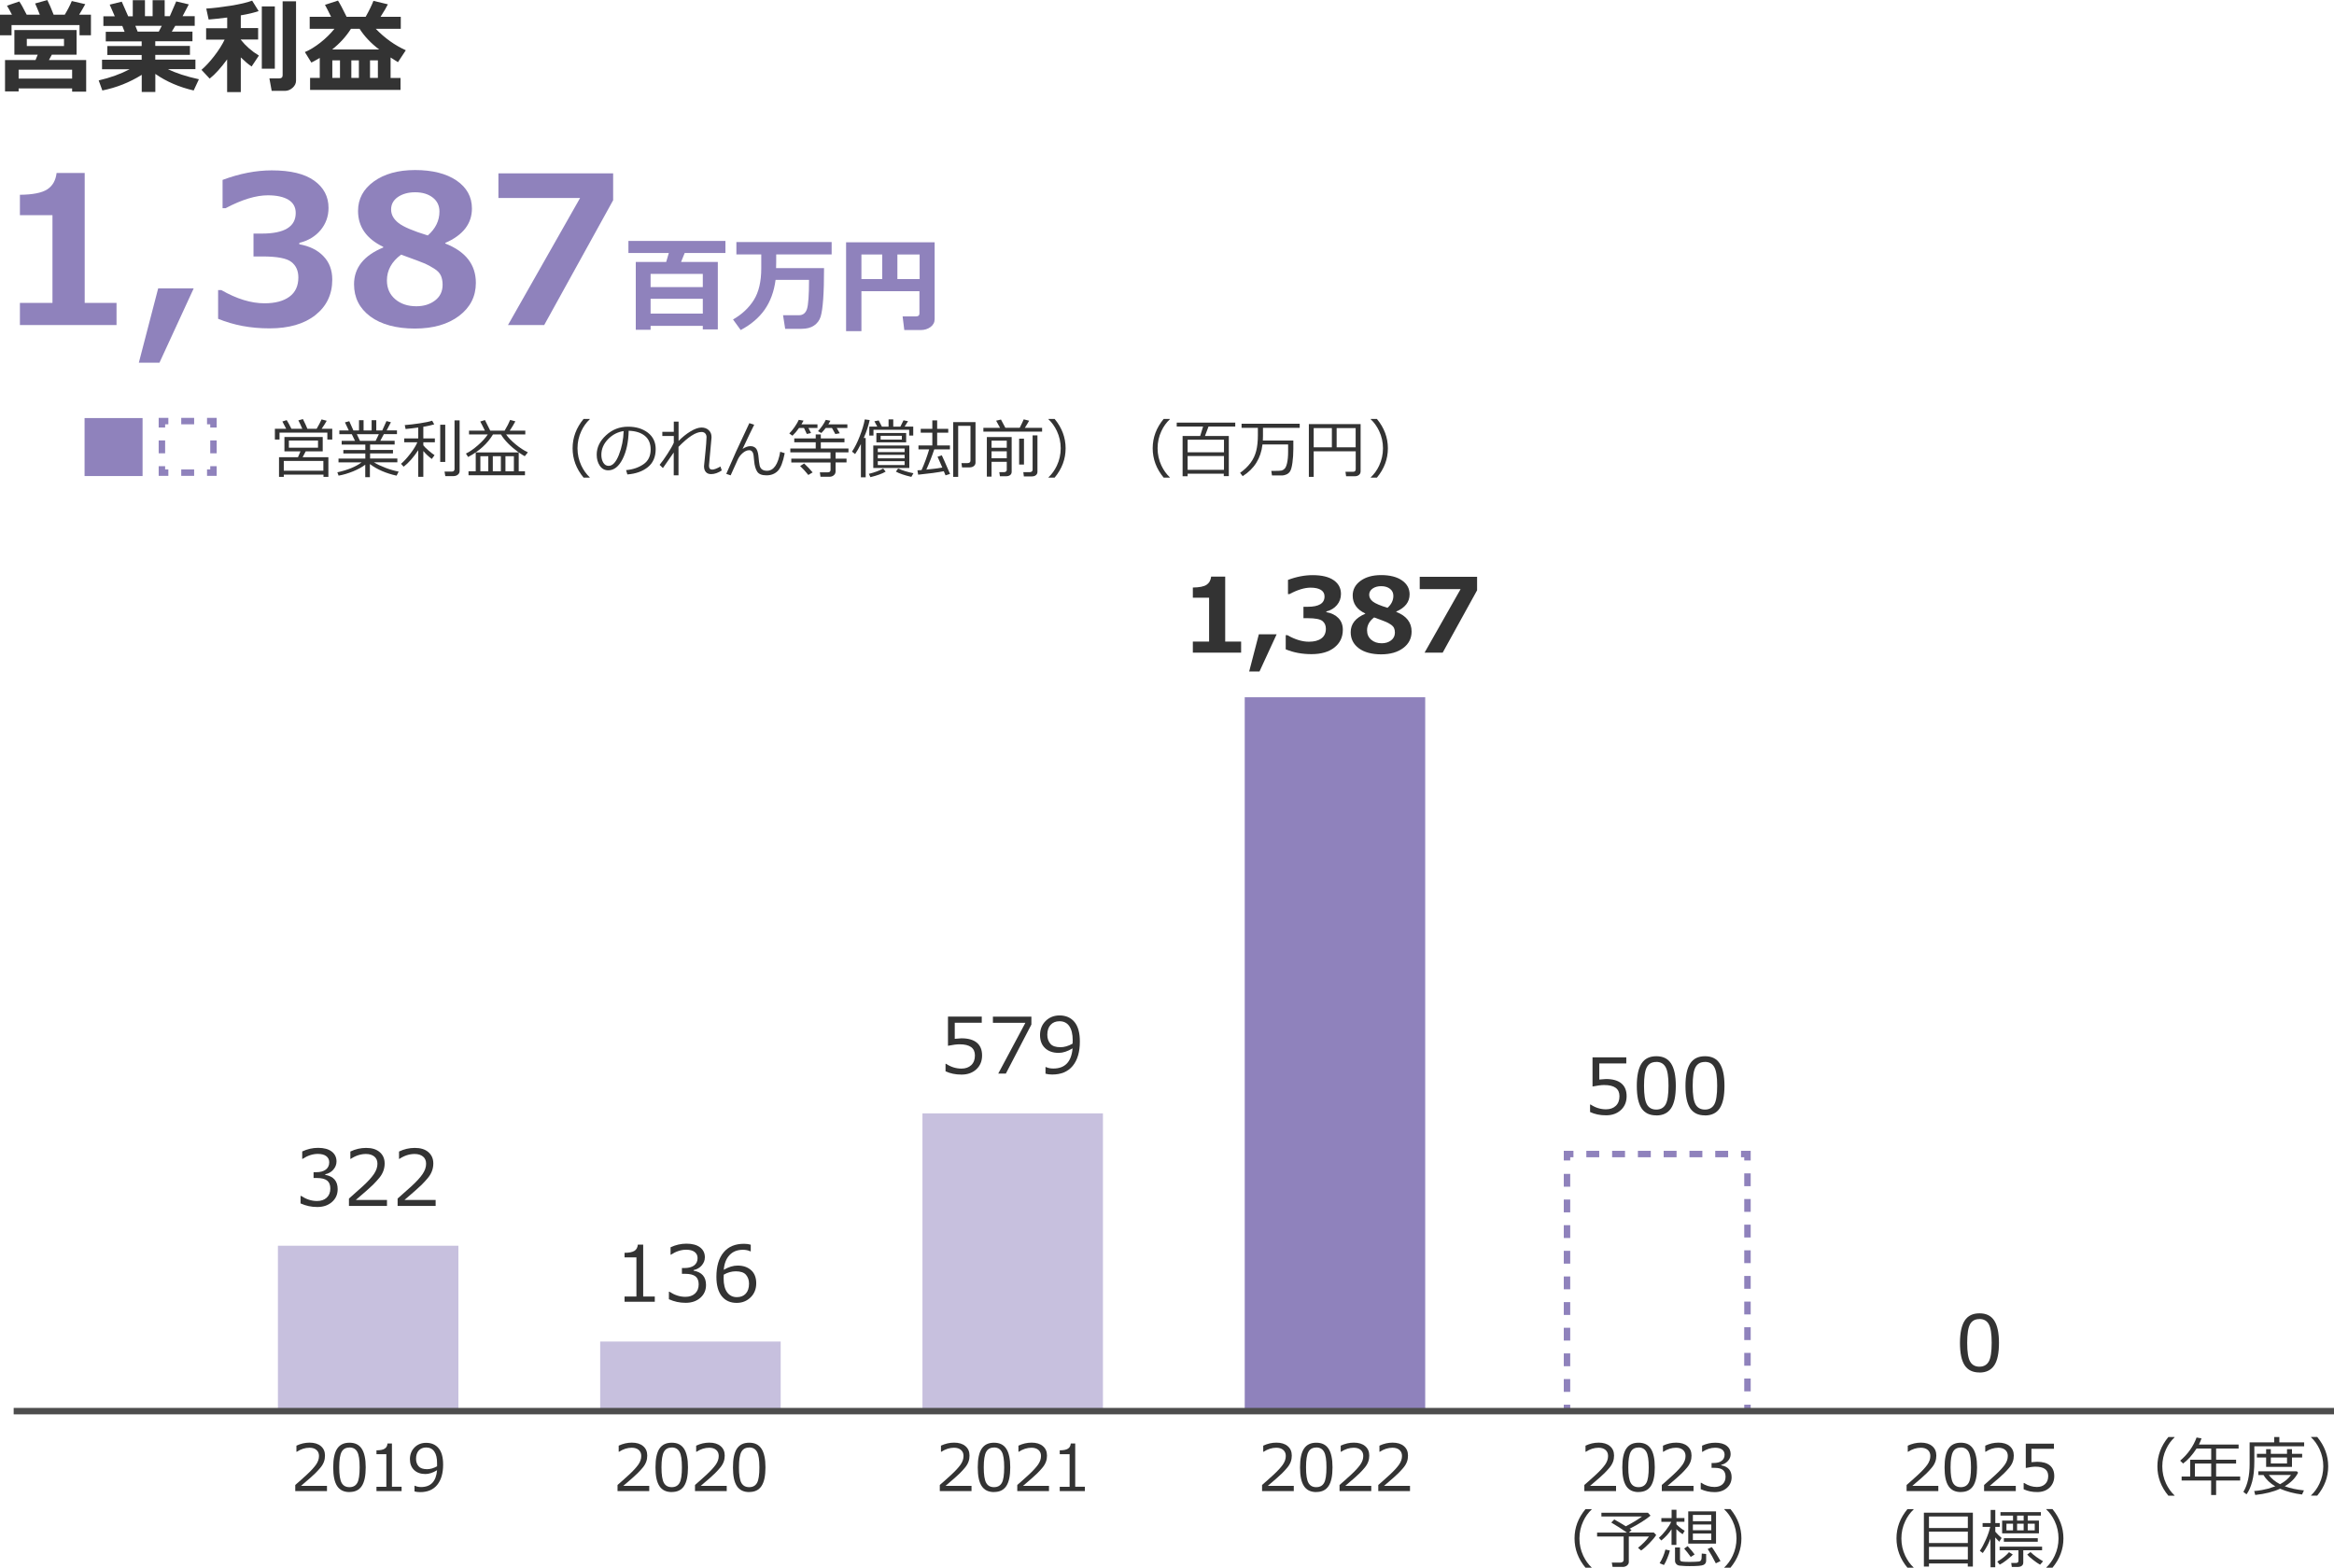 <?xml version="1.0" encoding="UTF-8"?><svg id="_レイヤー_2" xmlns="http://www.w3.org/2000/svg" viewBox="0 0 362.12 243.3"><defs><style>.cls-1{fill:#463190;stroke:#463190;}.cls-1,.cls-2,.cls-3,.cls-4{stroke-miterlimit:10;}.cls-2,.cls-5,.cls-3,.cls-4{fill:none;}.cls-2,.cls-3,.cls-4{stroke:#8f82bc;}.cls-5{stroke:#4d4d4d;}.cls-6{fill:#333;}.cls-3{stroke-dasharray:0 0 2 2;}.cls-7{fill:#8f82bc;}.cls-8{fill:#c7c0de;}.cls-4{stroke-dasharray:0 0 1.99 1.99;}</style></defs><g id="_要素"><path class="cls-7" d="m18.07,50.45H3.09v-3.44h5.05v-13.62H3.09v-3.16c2-.02,3.41-.3,4.24-.84.83-.54,1.31-1.38,1.45-2.54h4.36v20.16h4.94v3.44Z"/><path class="cls-7" d="m30.05,44.76l-5.31,11.53h-3.2l3-11.53h5.52Z"/><path class="cls-7" d="m33.84,49.46v-4.44h.5c2.39,1.37,4.62,2.05,6.7,2.05,1.65,0,2.93-.34,3.86-1.02.93-.68,1.39-1.68,1.39-2.99,0-1.04-.36-1.85-1.09-2.41-.72-.57-2.22-.85-4.49-.85h-1.38v-3.55h1.3c3.5,0,5.25-1.07,5.25-3.2,0-.9-.38-1.58-1.12-2.04-.75-.46-1.82-.7-3.2-.7-1.86,0-4.05.67-6.56,2h-.47v-4.39c2.65-.99,5.19-1.48,7.64-1.48,2.9,0,5.09.53,6.57,1.59s2.23,2.47,2.23,4.23c0,1.31-.41,2.46-1.23,3.45-.82.98-1.92,1.64-3.3,1.98v.22c1.57.28,2.82.89,3.73,1.84.92.94,1.38,2.16,1.38,3.65,0,2.29-.88,4.12-2.62,5.5s-4.12,2.06-7.11,2.06-5.55-.5-7.97-1.48Z"/><path class="cls-7" d="m59.46,38.4v-.09c-2.6-1.25-3.91-3.11-3.91-5.58,0-1.85.81-3.38,2.44-4.56s3.76-1.78,6.41-1.78,4.85.54,6.44,1.63c1.58,1.09,2.38,2.53,2.38,4.34,0,2.35-1.38,4.14-4.14,5.34v.09c3.17,1.24,4.75,3.28,4.75,6.11,0,2.1-.87,3.81-2.6,5.12s-4.02,1.97-6.87,1.97-5.23-.63-6.91-1.88c-1.68-1.25-2.52-2.92-2.52-4.99,0-2.56,1.52-4.47,4.55-5.72Zm2.77,1.12c-1.47,1.09-2.2,2.43-2.2,4,0,1.21.43,2.18,1.28,2.91.85.73,1.95,1.1,3.28,1.1,1.16,0,2.12-.3,2.91-.9.78-.6,1.17-1.41,1.17-2.43,0-.55-.09-1.03-.27-1.43-.18-.4-.53-.77-1.05-1.09s-.99-.59-1.41-.77c-.43-.19-1.66-.65-3.7-1.39Zm5.95-6.7c0-.91-.35-1.63-1.05-2.17-.7-.54-1.61-.81-2.73-.81-1.06,0-1.95.25-2.66.73-.71.49-1.06,1.14-1.06,1.94s.38,1.49,1.14,2.09c.76.6,2.28,1.25,4.55,1.94,1.21-1.06,1.81-2.3,1.81-3.72Z"/><path class="cls-7" d="m95.12,31.09l-10.69,19.36h-5.62l11.19-19.72h-12.67v-3.83h17.8v4.19Z"/><path class="cls-7" d="m109.04,50.57h-8.1v.61h-2.3v-10.53h4.72l.41-1.39h-6.27v-1.87h15.05v1.87h-6.32l-.56,1.39h5.7v10.47h-2.33v-.56Zm0-6.01v-2.05h-8.1v2.05h8.1Zm-8.1,4.11h8.1v-2.3h-8.1v2.3Z"/><path class="cls-7" d="m120.43,39.48c0,.93,0,1.64-.02,2.13h7.44c0,1.94-.04,3.54-.13,4.79-.09,1.25-.22,2.17-.4,2.75-.18.58-.53,1.04-1.03,1.38-.5.34-1.15.5-1.93.5h-2.54l-.33-2.11h2.47c.61,0,1.03-.32,1.24-.96.21-.64.32-2.15.32-4.52h-5.19c-.24,1.82-.81,3.36-1.7,4.63-.89,1.26-2.13,2.31-3.71,3.15l-1.19-1.64c1.37-.78,2.45-1.79,3.22-3.01s1.16-2.87,1.16-4.93c0-.16,0-.31,0-.47v-1.68h-3.86v-1.93h14.78v1.93h-8.6Z"/><path class="cls-7" d="m142.67,45.19h-9.02v6.2h-2.38v-13.79h13.74v11.92c0,.5-.21.91-.64,1.23-.42.31-.93.47-1.51.47h-2.56l-.26-2.12h2.09c.35,0,.52-.15.52-.44v-3.46Zm-9.02-1.88h3.23v-3.81h-3.23v3.81Zm5.58,0h3.45v-3.81h-3.45v3.81Z"/><path class="cls-6" d="m1.85,2.27c-.29-.56-.54-1.02-.77-1.39L2.99.23c.23.3.61.98,1.15,2.05h2.04c-.3-.75-.54-1.33-.73-1.74l1.89-.53c.31.61.64,1.37.98,2.27h1.73c.48-.8.84-1.51,1.09-2.12l2.09.49c-.29.53-.61,1.07-.95,1.63h1.83v3.2h-1.77v-1.59H1.79v1.59H0v-3.2h1.85Zm9.34,11.45H2.89v.47H.78v-4.87h4.73l.34-.83h-3.62v-3.83h9.65v3.83h-3.84l-.45.83h5.78v4.9h-2.18v-.5Zm-8.3-1.52h8.3v-1.38H2.89v1.38Zm7.04-5.05v-1.11h-5.77v1.11h5.77Z"/><path class="cls-6" d="m21.98,11.62c-1.89,1.18-3.92,1.98-6.1,2.42l-.57-1.56c1.81-.42,3.41-1,4.8-1.73h-4.28v-1.48h6.15v-.73h-5.33v-1.39h5.33v-.73h-5.57v-1.49h2.92l-.35-.9h-2.94v-1.5h1.77l-.79-1.81,1.87-.46,1,2.27h.71V.03h1.89v2.48h1.19V.03h1.87v2.48h.8l.99-2.29,1.95.46-.96,1.83h1.88v1.5h-3.02l-.54.9h3.21v1.49h-5.77v.73h5.38v1.39h-5.38v.73h6.23v1.48h-4.26c1.24.62,2.84,1.14,4.8,1.57l-.81,1.74c-2.22-.51-4.21-1.36-5.95-2.57v2.8h-2.11v-2.66Zm-.98-7.61l.36.9h3.27l.47-.9h-4.09Z"/><path class="cls-6" d="m35.26,9.19c-.97,1.33-1.88,2.34-2.73,3.01l-1.27-1.36c.62-.53,1.28-1.24,1.97-2.13.69-.89,1.23-1.74,1.62-2.56h-2.87v-1.77h3.27v-1.66c-1.12.14-2.08.25-2.88.31l-.37-1.7c1.04-.06,2.3-.21,3.77-.44,1.47-.24,2.59-.5,3.35-.79l1.01,1.62c-.66.23-1.58.46-2.77.66v1.98h2.69v1.77h-2.69v.04c.79.99,1.73,1.81,2.81,2.45l-1.13,1.7c-.5-.33-1.05-.8-1.68-1.41v5.38h-2.12v-5.12Zm7.38,1.47h-2.02V.99h2.02v9.66Zm3.29,1.86c0,.42-.18.79-.54,1.11-.36.31-.74.47-1.16.47h-2.08l-.35-1.93h1.47c.39,0,.58-.16.58-.48V.2h2.08v12.32Z"/><path class="cls-6" d="m62.14,13.95h-14.03v-1.86h1.5v-3.1c-.44.26-.87.5-1.3.72l-1.01-1.63c.77-.32,1.57-.81,2.41-1.47.84-.66,1.57-1.38,2.18-2.14h-3.84v-1.86h3.32c-.46-.94-.78-1.56-.95-1.86l2.02-.66c.29.45.74,1.29,1.34,2.52h2.95c.55-.97.95-1.8,1.21-2.48l2.24.54c-.2.42-.58,1.06-1.14,1.94h3.14v1.86h-3.88c1.4,1.45,2.96,2.56,4.66,3.33l-1.22,1.85-1.14-.73v3.18h1.54v1.86Zm-10.61-6.27h7.3c-1.28-.97-2.29-2.04-3.04-3.21h-1.34c-.75,1.19-1.72,2.26-2.92,3.21Zm.03,4.41h1.19v-2.72h-1.19v2.72Zm2.95,0h1.17v-2.72h-1.17v2.72Zm2.9,0h1.22v-2.72h-1.22v2.72Z"/><circle class="cls-1" cx="207.11" cy="163.24" r="3"/><polyline class="cls-7" points="193.12 219 193.12 108.21 221.12 108.21 221.12 219"/><polyline class="cls-8" points="143.12 219 143.12 172.79 171.12 172.79 171.12 219"/><polyline class="cls-8" points="93.12 219 93.12 208.2 121.12 208.2 121.12 219"/><polyline class="cls-8" points="43.12 219 43.12 193.33 71.12 193.33 71.12 219"/><line class="cls-2" x1="243.12" y1="219" x2="243.12" y2="218"/><line class="cls-4" x1="243.12" y1="216.01" x2="243.12" y2="181.1"/><polyline class="cls-2" points="243.12 180.1 243.12 179.1 244.12 179.1"/><line class="cls-3" x1="246.12" y1="179.1" x2="269.12" y2="179.1"/><polyline class="cls-2" points="270.12 179.1 271.12 179.1 271.12 180.1"/><line class="cls-4" x1="271.12" y1="182.1" x2="271.12" y2="217"/><line class="cls-2" x1="271.12" y1="218" x2="271.12" y2="219"/><path class="cls-6" d="m246.7,172.59v-1.17h.09c.76.5,1.55.74,2.38.74.63,0,1.14-.18,1.52-.54s.57-.86.57-1.5c0-1.16-.79-1.73-2.38-1.73-.45,0-1.05.08-1.8.23v-4.53h5.24v.95h-4.19v2.5c.52-.05.86-.08,1.04-.08,1.05,0,1.85.23,2.39.68s.81,1.11.81,1.98-.29,1.59-.88,2.14-1.36.83-2.31.83-1.75-.17-2.5-.52Z"/><path class="cls-6" d="m256.97,173.1c-1.04,0-1.8-.37-2.29-1.11s-.73-1.9-.73-3.47.25-2.73.74-3.48,1.25-1.12,2.29-1.12,1.79.37,2.28,1.12.74,1.9.74,3.47-.24,2.74-.73,3.48-1.25,1.12-2.29,1.12Zm0-8.29c-.67,0-1.15.26-1.45.79s-.45,1.5-.45,2.91.15,2.36.45,2.89.79.8,1.45.8,1.15-.27,1.45-.8.45-1.5.45-2.91-.15-2.34-.45-2.88-.78-.81-1.45-.81Z"/><path class="cls-6" d="m264.52,173.1c-1.04,0-1.8-.37-2.29-1.11s-.73-1.9-.73-3.47.25-2.73.74-3.48,1.25-1.12,2.29-1.12,1.79.37,2.28,1.12.74,1.9.74,3.47-.24,2.74-.73,3.48-1.25,1.12-2.29,1.12Zm0-8.29c-.67,0-1.15.26-1.45.79s-.45,1.5-.45,2.91.15,2.36.45,2.89.79.8,1.45.8,1.15-.27,1.45-.8.45-1.5.45-2.91-.15-2.34-.45-2.88-.78-.81-1.45-.81Z"/><path class="cls-6" d="m307.11,213c-1.04,0-1.8-.37-2.29-1.11s-.73-1.9-.73-3.47.25-2.73.74-3.48,1.25-1.12,2.29-1.12,1.79.37,2.28,1.12.74,1.9.74,3.47-.24,2.74-.73,3.48-1.25,1.12-2.29,1.12Zm0-8.29c-.67,0-1.15.26-1.45.79s-.45,1.5-.45,2.91.15,2.36.45,2.89.79.8,1.45.8,1.15-.27,1.45-.8.45-1.5.45-2.91-.15-2.34-.45-2.88-.78-.81-1.45-.81Z"/><path class="cls-6" d="m146.7,166.27v-1.17h.09c.76.5,1.55.74,2.38.74.63,0,1.14-.18,1.52-.54s.57-.86.57-1.5c0-1.16-.79-1.73-2.38-1.73-.45,0-1.05.08-1.8.23v-4.53h5.24v.95h-4.19v2.5c.52-.05.86-.08,1.04-.08,1.05,0,1.85.23,2.39.68s.81,1.11.81,1.98-.29,1.59-.88,2.14-1.36.83-2.31.83-1.75-.17-2.5-.52Z"/><path class="cls-6" d="m160.02,159l-3.96,7.61h-1.18l4.21-7.88h-5.04v-.95h5.97v1.22Z"/><path class="cls-6" d="m162.21,166.64v-1.04h.07c.33.16.71.23,1.15.23,1.8,0,2.8-1.04,2.98-3.13-.78.47-1.5.7-2.16.7-.89,0-1.59-.25-2.11-.74s-.78-1.17-.78-2.03.29-1.61.87-2.18,1.3-.86,2.16-.86c.98,0,1.75.34,2.31,1.01s.84,1.69.84,3.04c0,1.62-.37,2.88-1.11,3.78s-1.8,1.34-3.18,1.34c-.41,0-.75-.04-1.04-.13Zm4.2-4.68l.02-.52c0-.95-.18-1.68-.53-2.19s-.86-.76-1.52-.76c-.58,0-1.04.19-1.38.56s-.51.89-.51,1.54c0,.56.16,1.02.47,1.39s.84.54,1.57.54c.6,0,1.22-.18,1.88-.55Z"/><path class="cls-6" d="m46.63,186.78v-1.18h.09c.79.52,1.61.79,2.46.79.62,0,1.13-.17,1.5-.51s.57-.81.57-1.42c0-.56-.16-.98-.49-1.24s-.86-.4-1.59-.4h-.52v-.9h.4c.63,0,1.13-.13,1.49-.4s.54-.65.54-1.14c0-.41-.16-.73-.47-.96s-.75-.34-1.3-.34c-.79,0-1.58.26-2.36.77h-.06v-1.15c.79-.37,1.61-.56,2.46-.56.91,0,1.61.19,2.11.57s.75.9.75,1.54c0,.48-.17.9-.5,1.28s-.75.61-1.25.71v.09c1.29.23,1.93.97,1.93,2.22,0,.81-.29,1.47-.88,1.99s-1.35.78-2.28.78-1.75-.18-2.58-.55Z"/><path class="cls-6" d="m60.05,187.15h-5.91v-1.14c.62-.54,1.33-1.17,2.11-1.88s1.36-1.34,1.74-1.89.57-1.09.57-1.63c0-.48-.16-.86-.48-1.12s-.75-.4-1.3-.4c-.8,0-1.59.25-2.36.76h-.06v-1.14c.79-.38,1.61-.56,2.45-.56.89,0,1.59.21,2.1.65s.77,1.02.77,1.77c0,.4-.07.78-.2,1.14s-.33.72-.61,1.06-.61.71-1,1.1-1.28,1.17-2.67,2.36h4.84v.94Z"/><path class="cls-6" d="m67.6,187.15h-5.91v-1.14c.62-.54,1.33-1.17,2.11-1.88s1.36-1.34,1.74-1.89.57-1.09.57-1.63c0-.48-.16-.86-.48-1.12s-.75-.4-1.3-.4c-.8,0-1.59.25-2.36.76h-.06v-1.14c.79-.38,1.61-.56,2.45-.56.89,0,1.59.21,2.1.65s.77,1.02.77,1.77c0,.4-.07.78-.2,1.14s-.33.72-.61,1.06-.61.71-1,1.1-1.28,1.17-2.67,2.36h4.84v.94Z"/><path class="cls-6" d="m101.6,202.02h-4.7v-.81h1.84v-6.07h-1.84v-.71c.72,0,1.23-.11,1.54-.31s.48-.52.52-.96h.83v8.05h1.8v.81Z"/><path class="cls-6" d="m103.78,201.65v-1.18h.09c.79.52,1.61.79,2.46.79.62,0,1.13-.17,1.5-.51s.57-.81.57-1.42c0-.56-.16-.98-.49-1.24s-.86-.4-1.59-.4h-.52v-.9h.4c.63,0,1.13-.13,1.49-.4s.54-.65.54-1.14c0-.41-.16-.73-.47-.96s-.75-.34-1.3-.34c-.79,0-1.58.26-2.36.77h-.06v-1.15c.79-.37,1.61-.56,2.46-.56.91,0,1.61.19,2.11.57s.75.9.75,1.54c0,.48-.17.9-.5,1.28s-.75.61-1.25.71v.09c1.29.23,1.93.97,1.93,2.22,0,.81-.29,1.47-.88,1.99s-1.35.78-2.28.78-1.75-.18-2.58-.55Z"/><path class="cls-6" d="m116.48,193.16v1.04h-.07c-.33-.16-.71-.24-1.15-.24-.86,0-1.55.27-2.07.82s-.82,1.31-.9,2.29c.74-.44,1.46-.66,2.16-.66.86,0,1.55.24,2.08.71s.8,1.16.8,2.04-.29,1.61-.87,2.18-1.3.86-2.16.86c-1,0-1.77-.35-2.32-1.04s-.83-1.7-.83-3.01c0-1.62.37-2.88,1.11-3.78s1.8-1.34,3.17-1.34c.41,0,.76.05,1.04.14Zm-4.19,4.66c-.02.32-.02.51-.02.58,0,.93.18,1.65.54,2.15s.87.76,1.51.76c.59,0,1.05-.18,1.39-.55s.5-.89.5-1.55c0-.55-.16-1.01-.47-1.37s-.84-.54-1.58-.54c-.64,0-1.26.17-1.87.52Z"/><path class="cls-6" d="m150.73,231.41h-4.92v-.95c.52-.45,1.11-.97,1.76-1.57s1.13-1.12,1.45-1.57.47-.91.47-1.36c0-.4-.13-.71-.4-.94s-.63-.34-1.08-.34c-.67,0-1.32.21-1.97.63h-.05v-.95c.66-.31,1.34-.47,2.04-.47.74,0,1.33.18,1.75.54.43.36.64.85.64,1.47,0,.33-.05.65-.16.95s-.28.6-.51.88-.51.59-.83.91-1.06.98-2.22,1.96h4.03v.79Z"/><path class="cls-6" d="m154.22,231.56c-.87,0-1.5-.31-1.91-.93s-.61-1.58-.61-2.9.2-2.28.61-2.9,1.04-.93,1.91-.93,1.49.31,1.9.93c.41.62.62,1.59.62,2.89s-.2,2.28-.61,2.9c-.41.62-1.04.93-1.9.93Zm0-6.91c-.56,0-.96.22-1.21.66-.25.44-.38,1.25-.38,2.42s.13,1.97.38,2.41.65.66,1.21.66.96-.22,1.21-.66.37-1.25.37-2.42-.12-1.95-.37-2.4c-.25-.45-.65-.68-1.21-.68Z"/><path class="cls-6" d="m162.75,231.41h-4.92v-.95c.52-.45,1.11-.97,1.76-1.57s1.13-1.12,1.45-1.57.47-.91.47-1.36c0-.4-.13-.71-.4-.94s-.63-.34-1.08-.34c-.67,0-1.32.21-1.97.63h-.05v-.95c.66-.31,1.34-.47,2.04-.47.74,0,1.33.18,1.75.54.43.36.64.85.64,1.47,0,.33-.05.65-.16.95s-.28.6-.51.88-.51.59-.83.91-1.06.98-2.22,1.96h4.03v.79Z"/><path class="cls-6" d="m168.34,231.41h-3.92v-.67h1.53v-5.06h-1.53v-.6c.6,0,1.03-.09,1.28-.26.26-.17.4-.43.43-.8h.69v6.71h1.5v.67Z"/><path class="cls-6" d="m100.73,231.41h-4.92v-.95c.52-.45,1.11-.97,1.76-1.57s1.13-1.12,1.45-1.57.47-.91.47-1.36c0-.4-.13-.71-.4-.94s-.63-.34-1.08-.34c-.67,0-1.32.21-1.97.63h-.05v-.95c.66-.31,1.34-.47,2.04-.47.74,0,1.33.18,1.75.54.43.36.64.85.64,1.47,0,.33-.05.65-.16.95s-.28.6-.51.88-.51.59-.83.91-1.06.98-2.22,1.96h4.03v.79Z"/><path class="cls-6" d="m104.22,231.56c-.87,0-1.5-.31-1.91-.93s-.61-1.58-.61-2.9.2-2.28.61-2.9,1.04-.93,1.91-.93,1.49.31,1.9.93c.41.62.62,1.59.62,2.89s-.2,2.28-.61,2.9c-.41.62-1.04.93-1.9.93Zm0-6.91c-.56,0-.96.22-1.21.66-.25.44-.38,1.25-.38,2.42s.13,1.97.38,2.41.65.66,1.21.66.96-.22,1.21-.66.37-1.25.37-2.42-.12-1.95-.37-2.4c-.25-.45-.65-.68-1.21-.68Z"/><path class="cls-6" d="m112.75,231.41h-4.92v-.95c.52-.45,1.11-.97,1.76-1.57s1.13-1.12,1.45-1.57.47-.91.47-1.36c0-.4-.13-.71-.4-.94s-.63-.34-1.08-.34c-.67,0-1.32.21-1.97.63h-.05v-.95c.66-.31,1.34-.47,2.04-.47.74,0,1.33.18,1.75.54.43.36.64.85.64,1.47,0,.33-.05.65-.16.95s-.28.6-.51.88-.51.59-.83.91-1.06.98-2.22,1.96h4.03v.79Z"/><path class="cls-6" d="m116.24,231.56c-.87,0-1.5-.31-1.91-.93s-.61-1.58-.61-2.9.2-2.28.61-2.9,1.04-.93,1.91-.93,1.49.31,1.9.93c.41.62.62,1.59.62,2.89s-.2,2.28-.61,2.9c-.41.62-1.04.93-1.9.93Zm0-6.91c-.56,0-.96.22-1.21.66-.25.44-.38,1.25-.38,2.42s.13,1.97.38,2.41.65.66,1.21.66.96-.22,1.21-.66.37-1.25.37-2.42-.12-1.95-.37-2.4c-.25-.45-.65-.68-1.21-.68Z"/><path class="cls-6" d="m50.73,231.41h-4.92v-.95c.52-.45,1.11-.97,1.76-1.57s1.13-1.12,1.45-1.57.47-.91.47-1.36c0-.4-.13-.71-.4-.94s-.63-.34-1.08-.34c-.67,0-1.32.21-1.97.63h-.05v-.95c.66-.31,1.34-.47,2.04-.47.74,0,1.33.18,1.75.54.43.36.64.85.64,1.47,0,.33-.05.65-.16.95s-.28.6-.51.88-.51.59-.83.91-1.06.98-2.22,1.96h4.03v.79Z"/><path class="cls-6" d="m54.22,231.56c-.87,0-1.5-.31-1.91-.93s-.61-1.58-.61-2.9.2-2.28.61-2.9,1.04-.93,1.91-.93,1.49.31,1.9.93c.41.62.62,1.59.62,2.89s-.2,2.28-.61,2.9c-.41.62-1.04.93-1.9.93Zm0-6.91c-.56,0-.96.22-1.21.66-.25.44-.38,1.25-.38,2.42s.13,1.97.38,2.41.65.66,1.21.66.96-.22,1.21-.66.37-1.25.37-2.42-.12-1.95-.37-2.4c-.25-.45-.65-.68-1.21-.68Z"/><path class="cls-6" d="m62.33,231.41h-3.92v-.67h1.53v-5.06h-1.53v-.6c.6,0,1.03-.09,1.28-.26.26-.17.4-.43.43-.8h.69v6.71h1.5v.67Z"/><path class="cls-6" d="m64.31,231.44v-.86h.06c.27.13.59.2.96.2,1.5,0,2.33-.87,2.48-2.61-.65.39-1.25.59-1.8.59-.74,0-1.33-.21-1.76-.62-.43-.41-.65-.98-.65-1.69s.24-1.34.72-1.82,1.08-.71,1.8-.71c.82,0,1.46.28,1.93.84.47.56.7,1.41.7,2.54,0,1.35-.31,2.4-.92,3.15s-1.5,1.12-2.65,1.12c-.34,0-.63-.04-.87-.11Zm3.5-3.9v-.43c.01-.79-.13-1.4-.42-1.83-.29-.42-.72-.64-1.27-.64-.48,0-.87.16-1.15.47-.28.31-.42.74-.42,1.29,0,.47.13.85.4,1.16.26.3.7.45,1.31.45.5,0,1.02-.15,1.57-.46Z"/><path class="cls-6" d="m337.38,232.12h-.96c-1.13-1.36-1.7-2.88-1.7-4.55s.57-3.18,1.7-4.55h.96v.05c-.53.5-.97,1.1-1.3,1.81-.4.85-.6,1.74-.6,2.69s.2,1.85.6,2.7c.34.71.77,1.32,1.3,1.81v.04Z"/><path class="cls-6" d="m338.48,229.77v-.62h1.33v-2.61h3.26v-1.74h-2.27c-.64.99-1.34,1.77-2.09,2.33l-.46-.44c1.19-1.01,2.04-2.21,2.55-3.6l.77.14c-.13.36-.27.68-.41.96h6.16v.61h-3.49v1.74h3.1v.59h-3.1v2.02h3.73v.62h-3.73v2.25h-.77v-2.25h-4.59Zm2.06-.62h2.53v-2.02h-2.53v2.02Z"/><path class="cls-6" d="m349.76,224.47v2.33c0,1.25-.11,2.28-.33,3.11s-.51,1.49-.88,2l-.49-.38c.65-1.09.97-2.52.97-4.3v-3.38h3.81v-.83h.8v.83h3.85v.61h-7.73Zm4,6.57c-1.04.48-2.32.8-3.86.97l-.16-.61c.44-.04.85-.09,1.22-.16s.69-.14.94-.21.62-.19,1.11-.36c-.8-.47-1.41-1.05-1.82-1.75h-.81v-.58h5.98l.19.21c-.42.83-1.11,1.54-2.07,2.11.87.32,1.86.53,2.98.64l-.3.64c-1.22-.15-2.36-.45-3.41-.9Zm-2.17-3.39v-1.46h-1.43v-.57h1.43v-.72h.73v.72h2.51v-.72h.77v.72h1.58v.57h-1.58v1.46h-4.01Zm2.16,2.69c.76-.41,1.32-.89,1.69-1.43h-3.43c.41.57.99,1.04,1.74,1.43Zm-1.43-4.15v.93h2.51v-.93h-2.51Z"/><path class="cls-6" d="m361.22,227.56c0,1.67-.57,3.19-1.7,4.55h-.96v-.04c.53-.5.97-1.1,1.3-1.81.4-.85.6-1.75.6-2.7s-.2-1.84-.6-2.69c-.34-.71-.77-1.32-1.3-1.81v-.05h.96c1.13,1.37,1.7,2.89,1.7,4.55Z"/><path class="cls-6" d="m296.9,243.3h-.96c-1.13-1.36-1.7-2.88-1.7-4.55s.57-3.18,1.7-4.54h.96v.05c-.53.49-.97,1.1-1.3,1.81-.4.85-.6,1.74-.6,2.69s.2,1.85.6,2.7c.34.71.77,1.32,1.3,1.81v.04Z"/><path class="cls-6" d="m305.31,242.64h-6.03v.48h-.79v-8.36h7.6v8.36h-.79v-.48Zm0-5.5v-1.79h-6.03v1.79h6.03Zm-6.03,2.33h6.03v-1.77h-6.03v1.77Zm0,2.55h6.03v-1.96h-6.03v1.96Z"/><path class="cls-6" d="m308.84,238.75c-.28.76-.68,1.52-1.21,2.27l-.46-.34c.31-.44.63-1.04.96-1.79.33-.75.54-1.4.65-1.93h-1.18v-.59h1.25v-2.03h.72v2.03h.69v.59h-.69v.75c.22.27.55.6.98.98l-.37.58c-.13-.14-.34-.36-.62-.67v4.63h-.72l-.02-4.48Zm1.42,4.07l-.38-.47c.75-.43,1.35-.92,1.82-1.46l.58.36c-.23.27-.56.57-.98.89-.42.32-.77.55-1.04.68Zm2.86.36h-.99l-.09-.62h.75c.24,0,.37-.11.37-.33v-1.64h-2.92v-.56h6.59v.56h-2.92v1.9c0,.21-.07.38-.22.5-.15.12-.33.18-.57.18Zm-.8-7.19v-.78h-1.95v-.54h6.27v.54h-2.04v.78h1.74v1.98h-5.71v-1.98h1.68Zm-1.42,3.28v-.55h5.26v.55h-5.26Zm1.42-1.77v-1.03h-1.02v1.03h1.02Zm.63-2.29v.78h1.02v-.78h-1.02Zm0,1.26v1.03h1.02v-1.03h-1.02Zm3.57,6.36c-.32-.18-.69-.43-1.12-.77s-.72-.6-.88-.8l.51-.39c.52.5,1.17.98,1.95,1.43l-.46.53Zm-.83-6.36h-1.09v1.03h1.09v-1.03Z"/><path class="cls-6" d="m320.14,238.75c0,1.67-.57,3.19-1.7,4.55h-.96v-.04c.53-.5.97-1.1,1.3-1.81.4-.85.6-1.75.6-2.7s-.2-1.84-.6-2.69c-.34-.71-.77-1.32-1.3-1.81v-.05h.96c1.13,1.37,1.7,2.89,1.7,4.55Z"/><path class="cls-6" d="m246.95,243.3h-.96c-1.13-1.36-1.7-2.88-1.7-4.55s.57-3.18,1.7-4.54h.96v.05c-.53.49-.97,1.1-1.3,1.81-.4.85-.6,1.74-.6,2.69s.2,1.85.6,2.7c.34.71.77,1.32,1.3,1.81v.04Z"/><path class="cls-6" d="m251.73,243.17h-1.54l-.12-.67h1.38c.13,0,.24-.04.33-.12.09-.08.13-.17.13-.28v-3.64h-4.12v-.61h4.63c-.8-.56-1.61-1.08-2.43-1.56l.46-.48c.6.33,1.2.69,1.8,1.06,1.13-.59,1.96-1.1,2.5-1.52h-6.29v-.58h7.22l.4.45c-.8.66-1.88,1.34-3.24,2.03.13.09.23.16.3.21l-.41.38h3.86l.37.38c-.21.34-.55.76-1.03,1.25-.47.49-.91.88-1.31,1.16l-.48-.42c.71-.57,1.28-1.15,1.7-1.75h-3.13v3.95c0,.21-.09.38-.27.54-.18.15-.42.23-.7.23Z"/><path class="cls-6" d="m257.76,239.08l-.39-.41c.34-.29.7-.68,1.09-1.18s.66-.93.83-1.31h-1.53s0-.58,0-.58h1.59v-1.29h.75v1.28h1.24v.58h-1.24v.4c.45.45.88.78,1.28.99l-.32.54c-.3-.18-.62-.44-.97-.78v2.44h-.75v-2.43c-.39.62-.92,1.2-1.58,1.74Zm.4,3.8l-.67-.28c.4-.63.7-1.34.9-2.12l.69.15c-.07.33-.2.72-.39,1.18s-.36.82-.53,1.07Zm1.72-2.72h.77v1.81c0,.2.08.32.24.36s.56.07,1.21.07c.28,0,.58,0,.88-.02.3-.02.5-.03.6-.04.1-.01.19-.05.27-.12.08-.07.13-.19.15-.36s.03-.42.03-.76l.68.07v1.04c0,.3-.13.52-.4.65s-.98.19-2.14.19c-.34,0-.66,0-.96-.03s-.53-.04-.65-.05c-.13-.02-.25-.06-.35-.13-.1-.07-.18-.16-.24-.26-.06-.11-.09-.23-.09-.36v-2.05Zm2.45,1.48c-.35-.49-.69-.93-1.03-1.31l.54-.38c.43.46.79.89,1.08,1.29l-.6.39Zm-.4-2.08v-5h4.31v5h-4.31Zm3.57-3.48v-.97h-2.85v.97h2.85Zm-2.85,1.4h2.85v-.89h-2.85v.89Zm0,1.53h2.85v-1.02h-2.85v1.02Zm3.56,3.61c-.39-.79-.82-1.54-1.26-2.23l.64-.29c.15.2.38.55.69,1.05s.52.87.65,1.12l-.72.35Z"/><path class="cls-6" d="m270.18,238.75c0,1.67-.57,3.19-1.7,4.55h-.96v-.04c.53-.5.97-1.1,1.3-1.81.4-.85.6-1.75.6-2.7s-.2-1.84-.6-2.69c-.34-.71-.77-1.32-1.3-1.81v-.05h.96c1.13,1.37,1.7,2.89,1.7,4.55Z"/><path class="cls-6" d="m250.73,231.41h-4.92v-.95c.52-.45,1.11-.97,1.76-1.57s1.13-1.12,1.45-1.57.47-.91.47-1.36c0-.4-.13-.71-.4-.94s-.63-.34-1.08-.34c-.67,0-1.32.21-1.97.63h-.05v-.95c.66-.31,1.34-.47,2.04-.47.74,0,1.33.18,1.75.54.43.36.64.85.64,1.47,0,.33-.05.65-.16.95s-.28.6-.51.88-.51.59-.83.91-1.06.98-2.22,1.96h4.03v.79Z"/><path class="cls-6" d="m254.22,231.56c-.87,0-1.5-.31-1.91-.93s-.61-1.58-.61-2.9.2-2.28.61-2.9,1.04-.93,1.91-.93,1.49.31,1.9.93c.41.62.62,1.59.62,2.89s-.2,2.28-.61,2.9c-.41.62-1.04.93-1.9.93Zm0-6.91c-.56,0-.96.22-1.21.66-.25.44-.38,1.25-.38,2.42s.13,1.97.38,2.41.65.66,1.21.66.96-.22,1.21-.66.37-1.25.37-2.42-.12-1.95-.37-2.4c-.25-.45-.65-.68-1.21-.68Z"/><path class="cls-6" d="m262.75,231.41h-4.92v-.95c.52-.45,1.11-.97,1.76-1.57s1.13-1.12,1.45-1.57.47-.91.47-1.36c0-.4-.13-.71-.4-.94s-.63-.34-1.08-.34c-.67,0-1.32.21-1.97.63h-.05v-.95c.66-.31,1.34-.47,2.04-.47.74,0,1.33.18,1.75.54.43.36.64.85.64,1.47,0,.33-.05.65-.16.95s-.28.6-.51.88-.51.59-.83.91-1.06.98-2.22,1.96h4.03v.79Z"/><path class="cls-6" d="m263.87,231.1v-.98h.08c.66.44,1.34.65,2.05.65.52,0,.94-.14,1.25-.42s.47-.68.47-1.18c0-.47-.14-.81-.41-1.04s-.72-.33-1.33-.33h-.43v-.75h.33c.53,0,.94-.11,1.24-.34s.45-.54.45-.95c0-.34-.13-.61-.39-.8-.26-.19-.62-.28-1.08-.28-.66,0-1.32.21-1.97.64h-.05v-.96c.66-.31,1.34-.46,2.05-.46.76,0,1.35.16,1.76.48.42.32.62.75.62,1.29,0,.4-.14.75-.42,1.06s-.62.51-1.04.6v.08c1.07.19,1.61.81,1.61,1.85,0,.67-.25,1.23-.74,1.66s-1.12.65-1.9.65-1.46-.15-2.15-.46Z"/><path class="cls-6" d="m200.73,231.41h-4.92v-.95c.52-.45,1.11-.97,1.76-1.57s1.13-1.12,1.45-1.57.47-.91.47-1.36c0-.4-.13-.71-.4-.94s-.63-.34-1.08-.34c-.67,0-1.32.21-1.97.63h-.05v-.95c.66-.31,1.34-.47,2.04-.47.74,0,1.33.18,1.75.54.43.36.64.85.64,1.47,0,.33-.05.65-.16.95s-.28.6-.51.88-.51.59-.83.91-1.06.98-2.22,1.96h4.03v.79Z"/><path class="cls-6" d="m204.22,231.56c-.87,0-1.5-.31-1.91-.93s-.61-1.58-.61-2.9.2-2.28.61-2.9,1.04-.93,1.91-.93,1.49.31,1.9.93c.41.62.62,1.59.62,2.89s-.2,2.28-.61,2.9c-.41.62-1.04.93-1.9.93Zm0-6.91c-.56,0-.96.22-1.21.66-.25.44-.38,1.25-.38,2.42s.13,1.97.38,2.41.65.66,1.21.66.96-.22,1.21-.66.37-1.25.37-2.42-.12-1.95-.37-2.4c-.25-.45-.65-.68-1.21-.68Z"/><path class="cls-6" d="m212.75,231.41h-4.92v-.95c.52-.45,1.11-.97,1.76-1.57s1.13-1.12,1.45-1.57.47-.91.47-1.36c0-.4-.13-.71-.4-.94s-.63-.34-1.08-.34c-.67,0-1.32.21-1.97.63h-.05v-.95c.66-.31,1.34-.47,2.04-.47.74,0,1.33.18,1.75.54.43.36.64.85.64,1.47,0,.33-.05.65-.16.95s-.28.6-.51.88-.51.59-.83.91-1.06.98-2.22,1.96h4.03v.79Z"/><path class="cls-6" d="m218.76,231.41h-4.92v-.95c.52-.45,1.11-.97,1.76-1.57s1.13-1.12,1.45-1.57.47-.91.47-1.36c0-.4-.13-.71-.4-.94s-.63-.34-1.08-.34c-.67,0-1.32.21-1.97.63h-.05v-.95c.66-.31,1.34-.47,2.04-.47.74,0,1.33.18,1.75.54.43.36.64.85.64,1.47,0,.33-.05.65-.16.95s-.28.6-.51.88-.51.59-.83.91-1.06.98-2.22,1.96h4.03v.79Z"/><path class="cls-6" d="m300.73,231.41h-4.92v-.95c.52-.45,1.11-.97,1.76-1.57s1.13-1.12,1.45-1.57.47-.91.47-1.36c0-.4-.13-.71-.4-.94s-.63-.34-1.08-.34c-.67,0-1.32.21-1.97.63h-.05v-.95c.66-.31,1.34-.47,2.04-.47.74,0,1.33.18,1.75.54.43.36.64.85.64,1.47,0,.33-.05.65-.16.95s-.28.6-.51.88-.51.59-.83.91-1.06.98-2.22,1.96h4.03v.79Z"/><path class="cls-6" d="m304.22,231.56c-.87,0-1.5-.31-1.91-.93s-.61-1.58-.61-2.9.2-2.28.61-2.9,1.04-.93,1.91-.93,1.49.31,1.9.93c.41.62.62,1.59.62,2.89s-.2,2.28-.61,2.9c-.41.62-1.04.93-1.9.93Zm0-6.91c-.56,0-.96.22-1.21.66-.25.44-.38,1.25-.38,2.42s.13,1.97.38,2.41.65.66,1.21.66.96-.22,1.21-.66.37-1.25.37-2.42-.12-1.95-.37-2.4c-.25-.45-.65-.68-1.21-.68Z"/><path class="cls-6" d="m312.75,231.41h-4.92v-.95c.52-.45,1.11-.97,1.76-1.57s1.13-1.12,1.45-1.57.47-.91.47-1.36c0-.4-.13-.71-.4-.94s-.63-.34-1.08-.34c-.67,0-1.32.21-1.97.63h-.05v-.95c.66-.31,1.34-.47,2.04-.47.74,0,1.33.18,1.75.54.43.36.64.85.64,1.47,0,.33-.05.65-.16.95s-.28.6-.51.88-.51.59-.83.91-1.06.98-2.22,1.96h4.03v.79Z"/><path class="cls-6" d="m313.97,231.13v-.98h.08c.63.41,1.3.62,1.98.62.53,0,.95-.15,1.27-.45.32-.3.48-.72.48-1.25,0-.96-.66-1.45-1.98-1.45-.38,0-.88.07-1.5.2v-3.77h4.37v.79h-3.49v2.08c.43-.04.72-.06.87-.06.88,0,1.54.19,1.99.57s.68.93.68,1.65-.25,1.33-.73,1.79-1.13.69-1.92.69-1.46-.14-2.08-.43Z"/><path class="cls-6" d="m192.56,101.29h-7.49v-1.72h2.52v-6.81h-2.52v-1.58c1-.01,1.71-.15,2.12-.42s.65-.69.72-1.27h2.18v10.08h2.47v1.72Z"/><path class="cls-6" d="m198.07,98.44l-2.66,5.77h-1.6l1.5-5.77h2.76Z"/><path class="cls-6" d="m199.48,100.79v-2.22h.25c1.19.68,2.31,1.02,3.35,1.02.82,0,1.47-.17,1.93-.51.46-.34.7-.84.7-1.5,0-.52-.18-.92-.54-1.21-.36-.28-1.11-.43-2.25-.43h-.69v-1.77h.65c1.75,0,2.62-.53,2.62-1.6,0-.45-.19-.79-.56-1.02s-.91-.35-1.6-.35c-.93,0-2.03.33-3.28,1h-.23v-2.2c1.32-.5,2.6-.74,3.82-.74,1.45,0,2.54.27,3.29.8s1.11,1.24,1.11,2.12c0,.66-.21,1.23-.62,1.72-.41.49-.96.82-1.65.99v.11c.79.14,1.41.45,1.87.92.46.47.69,1.08.69,1.82,0,1.15-.44,2.06-1.31,2.75s-2.06,1.03-3.55,1.03-2.78-.25-3.98-.74Z"/><path class="cls-6" d="m211.82,95.26v-.05c-1.3-.62-1.95-1.55-1.95-2.79,0-.93.41-1.69,1.22-2.28s1.88-.89,3.2-.89,2.43.27,3.22.82c.79.54,1.19,1.27,1.19,2.17,0,1.18-.69,2.07-2.07,2.67v.05c1.58.62,2.38,1.64,2.38,3.05,0,1.05-.43,1.91-1.3,2.56s-2.01.98-3.43.98-2.62-.31-3.46-.94c-.84-.63-1.26-1.46-1.26-2.5,0-1.28.76-2.23,2.27-2.86Zm1.38.56c-.73.55-1.1,1.21-1.1,2,0,.6.21,1.09.64,1.46.43.37.97.55,1.64.55.58,0,1.06-.15,1.45-.45s.59-.7.59-1.21c0-.28-.05-.51-.14-.71-.09-.2-.27-.38-.52-.55s-.49-.29-.71-.39c-.21-.09-.83-.33-1.85-.7Zm2.98-3.35c0-.45-.17-.82-.52-1.09-.35-.27-.8-.41-1.37-.41-.53,0-.97.12-1.33.37-.35.25-.53.57-.53.97s.19.75.57,1.05c.38.3,1.14.62,2.27.97.6-.53.91-1.15.91-1.86Z"/><path class="cls-6" d="m229.17,91.61l-5.34,9.68h-2.81l5.59-9.86h-6.34v-1.91h8.9v2.09Z"/><line class="cls-5" x1="2.12" y1="219" x2="362.12" y2="219"/><path class="cls-6" d="m44.4,66.54l-.59-1.13.67-.21c.21.32.45.76.73,1.34h1.69c-.25-.59-.46-1.03-.61-1.3l.71-.2c.33.66.56,1.16.69,1.5h1.44c.34-.58.59-1.06.76-1.45l.8.21c-.14.27-.4.68-.78,1.24h1.64v1.67h-.76v-1.07h-7.42v1.07h-.72v-1.67h1.74Zm5.77,7.12h-6.14v.35h-.74v-3.05h2.94l.39-.91h-2.49v-2.23h5.94v2.23h-2.64l-.48.91h4v3.05h-.76v-.35Zm-6.14-.61h6.14v-1.51h-6.14v1.51Zm5.31-4.68h-4.52v1.11h4.52v-1.11Z"/><path class="cls-6" d="m52.54,73.83l-.2-.53c1.59-.35,2.85-.86,3.76-1.54h-3.58v-.59h4.16v-.79h-3.41v-.54h3.41v-.84h-3.67v-.58h2.07l-.5-1.04h-1.93v-.58h1.46l-.59-1.25.67-.18.64,1.43h.87v-1.59h.71v1.59h1.25v-1.59h.72v1.59h.93l.65-1.45.69.18-.66,1.26h1.6v.58h-2.03l-.56,1.04h2.23v.58h-3.81v.84h3.55v.54h-3.55v.79h4.23v.59h-3.63c.46.29,1.05.57,1.78.85s1.42.47,2.05.59l-.32.63c-1.64-.36-3.02-.96-4.14-1.8v2.04h-.72v-1.94c-.47.36-1.09.7-1.88,1.03-.79.32-1.55.55-2.28.67Zm2.82-6.45l.49,1.04h2.43l.5-1.04h-3.42Z"/><path class="cls-6" d="m62.63,72.44l-.41-.46c.44-.37.92-.89,1.44-1.57s.89-1.27,1.09-1.77h-2.03v-.6h2.17v-1.69c-.69.1-1.35.17-1.96.23l-.13-.61c.68-.05,1.45-.14,2.31-.27.86-.13,1.5-.26,1.94-.41l.32.57c-.4.12-.96.25-1.69.37v1.81h1.79v.6h-1.79v.47h0c.15.21.42.47.8.8s.69.57.94.73l-.43.59c-.46-.34-.9-.75-1.31-1.23v4h-.79v-4.13c-.75,1.13-1.51,1.99-2.27,2.56Zm5.67-.75v-5.77h.78v5.77h-.78Zm2.03,2.2h-1.24l-.12-.7h1.1c.3,0,.45-.13.45-.39v-7.56h.79v7.85c0,.24-.09.43-.28.58s-.42.22-.7.22Z"/><path class="cls-6" d="m72.69,73.76v-.62h1.12v-2.93h6.66c-1.27-.93-2.19-1.86-2.75-2.79h-1.23c-.85,1.42-2.14,2.59-3.86,3.5l-.34-.53c.56-.26,1.17-.69,1.84-1.27.67-.58,1.19-1.15,1.55-1.7h-2.91v-.59h2.46c-.31-.64-.55-1.11-.72-1.41l.73-.23.82,1.64h2.24c.37-.63.66-1.18.85-1.66l.81.22c-.25.47-.54.95-.87,1.44h2.41v.59h-2.98c.33.48.82.99,1.48,1.54.66.54,1.3.96,1.9,1.24l-.48.6c-.29-.15-.61-.35-.94-.59v2.93h.97v.62h-8.75Zm1.84-.62h1.23v-2.34h-1.23v2.34Zm1.93,0h1.25v-2.34h-1.25v2.34Zm1.96,0h1.31v-2.34h-1.31v2.34Z"/><path class="cls-6" d="m91.5,74.12h-.96c-1.13-1.36-1.7-2.88-1.7-4.55s.57-3.18,1.7-4.55h.96v.05c-.53.5-.97,1.1-1.3,1.81-.4.85-.6,1.74-.6,2.69s.2,1.85.6,2.7c.34.71.77,1.32,1.3,1.81v.04Z"/><path class="cls-6" d="m97.33,73.62l-.19-.66c1.05-.09,1.94-.4,2.69-.91s1.12-1.28,1.12-2.3c0-.91-.3-1.62-.9-2.11s-1.44-.76-2.51-.79c-.04,1.75-.35,3.21-.94,4.38s-1.33,1.76-2.23,1.76c-.55,0-.99-.24-1.31-.71-.32-.47-.48-1.04-.48-1.72,0-1.12.48-2.12,1.45-3.01.96-.89,2.1-1.33,3.42-1.33,1.24,0,2.26.31,3.07.93.8.62,1.21,1.47,1.21,2.54,0,1.22-.41,2.16-1.22,2.81s-1.87,1.03-3.17,1.13Zm-.57-6.72c-.94.14-1.76.57-2.44,1.28-.68.71-1.02,1.51-1.02,2.41,0,.48.1.88.3,1.21.2.33.48.5.83.5.61,0,1.14-.57,1.59-1.71.45-1.14.7-2.37.74-3.69Z"/><path class="cls-6" d="m104.54,70.21c-.37.55-.93,1.36-1.69,2.43l-.51-.5c.36-.43.77-1.01,1.23-1.72s.79-1.29.97-1.71v-1.05h-1.78v-.64h1.78v-1.59h.74v3c.59-.59,1.2-1.09,1.85-1.48s1.21-.59,1.69-.6c.46,0,.84.13,1.13.4.29.27.44.62.44,1.06,0,.04,0,.08,0,.12l-.29,3.19c-.06.73-.1,1.11-.1,1.15,0,.41.17.61.51.61.28,0,.7-.16,1.27-.48l.2.61c-.57.38-1.12.57-1.66.57-.35,0-.62-.11-.81-.33-.19-.22-.28-.51-.28-.9,0-.11.08-.89.23-2.32.09-.85.14-1.58.16-2.2,0-.23-.07-.42-.21-.57s-.33-.22-.57-.22c-.88,0-2.07.77-3.57,2.31v4.42h-.74v-3.57Z"/><path class="cls-6" d="m117.02,65.9c-.42.83-1.02,2.09-1.81,3.77.44-.29.84-.43,1.22-.43.35,0,.62.11.82.31s.34.58.41,1.13c.07.79.14,1.31.2,1.57.06.26.18.46.37.6s.44.21.77.21c1.03,0,1.72-.98,2.05-2.95l.7.22c-.27,1.39-.63,2.31-1.08,2.76-.45.45-1.03.68-1.75.68-.72,0-1.2-.19-1.45-.59s-.4-.93-.46-1.61l-.09-.89c-.02-.23-.09-.42-.21-.58s-.27-.23-.47-.23c-.33,0-.66.14-1,.43s-.59.62-.76.99c-.16.38-.54,1.2-1.12,2.48l-.68-.23,1.54-3.5,2.04-4.37.75.24Z"/><path class="cls-6" d="m123.97,66.42c-.35.5-.69.89-1.02,1.2l-.49-.35c.26-.26.54-.59.83-1.01.29-.42.5-.79.64-1.1l.74.12c-.07.15-.18.34-.33.58h2.49v.56h-1.4l.4.78-.65.15-.44-.93h-.76Zm-1.2,5.35v-.59h6.08v-.98h-6.23v-.6h3.94v-.96h-3.33v-.6h3.33v-.62h.79v.62h3.67v.6h-3.67v.96h4.29v.6h-2v.98h1.7v.59h-1.7v1.39c0,.24-.09.44-.28.6s-.4.23-.66.23h-1.4l-.1-.69h1.22c.3,0,.44-.12.44-.38v-1.14h-6.08Zm2.64,1.94c-.39-.49-.81-.95-1.27-1.39l.62-.39c.42.38.86.84,1.32,1.38l-.66.4Zm2.7-7.29c-.27.34-.49.6-.68.78l-.52-.28c.51-.56.92-1.15,1.21-1.76l.72.14c-.06.12-.17.31-.32.56h2.95v.56h-1.65l.47.82-.69.12-.52-.94h-.96Z"/><path class="cls-6" d="m133.57,74.07v-5.16c-.32.64-.62,1.16-.9,1.56l-.48-.38c.43-.64.83-1.43,1.2-2.39.38-.96.64-1.83.78-2.61l.76.1c-.2.91-.5,1.84-.92,2.78h.3v6.11h-.75Zm1.47-.03l-.24-.5c.96-.24,1.7-.52,2.22-.83l.39.48c-.5.31-1.29.6-2.36.86Zm1.07-7.83l-.45-.83.67-.13.5.97h1.03v-1.13h.73v1.13h1.1l.49-.99.7.14-.53.84h1.34v1.39h-.63v-.9h-5.54v.9h-.65v-1.39h1.24Zm-.62,6.42v-3.49h5.59v3.49h-5.59Zm.48-3.98v-1.45h4.62v1.45h-4.62Zm.22,1.51h4.16v-.56h-4.16v.56Zm0,.97h4.16v-.54h-4.16v.54Zm4.16.44h-4.16v.6h4.16v-.6Zm-.43-3.94h-3.29v.59h3.29v-.59Zm1.48,6.38c-1.11-.26-1.91-.54-2.4-.82l.34-.48c.75.33,1.54.57,2.38.73l-.32.56Z"/><path class="cls-6" d="m142.45,73.66l-.11-.67.64-.04c.47-1.05.86-2.12,1.18-3.21h-1.66v-.61h2.15v-1.98h-1.8v-.6h1.8v-1.31h.75v1.31h1.72v.6h-1.72v1.98h1.98v.61h-2.43c-.36,1.08-.77,2.13-1.23,3.14,1.08-.1,1.91-.21,2.48-.32l-.74-1.68.66-.22c.15.3.58,1.26,1.28,2.89l-.7.22c-.04-.11-.13-.33-.27-.64-.96.19-2.29.37-4,.54Zm8.01-1.12h-1.2l-.09-.67h.93c.31,0,.47-.13.47-.4v-5.38h-1.91v7.92h-.77v-8.5h3.46v6.28c0,.21-.08.39-.25.53s-.38.21-.63.21Z"/><path class="cls-6" d="m155.16,66.4c-.24-.46-.45-.83-.61-1.11l.75-.18c.24.44.47.87.68,1.28h2.23c.32-.64.53-1.08.62-1.31l.84.21c-.2.36-.42.73-.67,1.11h2.68v.59h-9.11v-.59h2.59Zm1.04,5.27h-2.36v2.3h-.73v-6.14h3.85v5.4c0,.21-.08.38-.24.5-.16.12-.36.18-.61.18h-.97l-.1-.64h.77c.1,0,.19-.03.27-.09.08-.06.12-.14.12-.23v-1.28Zm0-2.18v-1.1h-2.36v1.1h2.36Zm-2.36,1.63h2.36v-1.08h-2.36v1.08Zm4.28.98v-4.02h.75v4.02h-.75Zm2.01,1.84h-1.28l-.08-.67h1.04c.11,0,.2-.03.28-.1s.12-.15.12-.25v-5.35h.75v5.65c0,.22-.08.39-.24.52-.16.13-.35.19-.59.19Z"/><path class="cls-6" d="m165.33,69.57c0,1.67-.57,3.19-1.7,4.55h-.96v-.04c.53-.5.97-1.1,1.3-1.81.4-.85.6-1.75.6-2.7s-.2-1.84-.6-2.69c-.34-.71-.77-1.32-1.3-1.81v-.05h.96c1.13,1.37,1.7,2.89,1.7,4.55Z"/><path class="cls-6" d="m181.5,74.12h-.96c-1.13-1.36-1.7-2.88-1.7-4.55s.57-3.18,1.7-4.55h.96v.05c-.53.5-.97,1.1-1.3,1.81-.4.85-.6,1.74-.6,2.69s.2,1.85.6,2.7c.34.71.77,1.32,1.3,1.81v.04Z"/><path class="cls-6" d="m189.9,73.52h-5.64v.39h-.78v-6.25h2.73l.45-1.46h-4.09v-.61h9.08v.61h-4.15l-.55,1.46h3.7v6.23h-.78v-.36Zm0-3.33v-1.95h-5.64v1.95h5.64Zm-5.64,2.73h5.64v-2.15h-5.64v2.15Z"/><path class="cls-6" d="m192.81,73.91l-.41-.53c.65-.45,1.18-.96,1.61-1.53s.72-1.2.89-1.87.26-1.49.26-2.44v-1.14h-2.53v-.64h9.02v.64h-5.7v1.27c0,.24,0,.48-.02.7h4.73v1.33c0,.74-.05,1.44-.14,2.11-.09.67-.22,1.12-.38,1.36-.16.23-.36.39-.6.48-.23.09-.44.14-.61.14-.17,0-.39,0-.65,0-.42,0-.73,0-.93,0l-.11-.71c.19,0,.37,0,.55,0,.53,0,.88-.02,1.05-.06.17-.04.33-.13.48-.29s.27-.44.37-.87c.1-.43.16-1.02.16-1.78v-1.1h-3.98c-.24,2.14-1.26,3.77-3.06,4.91Z"/><path class="cls-6" d="m210.33,70.04h-6.51v3.97h-.75v-8.19h8.03v7.31c0,.24-.08.43-.25.57s-.38.21-.64.21h-1.36l-.1-.69h1.17c.28,0,.42-.13.42-.41v-2.78Zm-6.51-.62h2.82v-2.98h-2.82v2.98Zm3.56,0h2.95v-2.98h-2.95v2.98Z"/><path class="cls-6" d="m215.33,69.57c0,1.67-.57,3.19-1.7,4.55h-.96v-.04c.53-.5.97-1.1,1.3-1.81.4-.85.6-1.75.6-2.7s-.2-1.84-.6-2.69c-.34-.71-.77-1.32-1.3-1.81v-.05h.96c1.13,1.37,1.7,2.89,1.7,4.55Z"/><rect class="cls-7" x="13.12" y="64.88" width="9" height="9"/><polyline class="cls-2" points="33.12 72.35 33.12 73.35 32.12 73.35"/><line class="cls-3" x1="30.12" y1="73.35" x2="27.12" y2="73.35"/><polyline class="cls-2" points="26.12 73.35 25.12 73.35 25.12 72.35"/><line class="cls-3" x1="25.12" y1="70.35" x2="25.12" y2="67.35"/><polyline class="cls-2" points="25.12 66.35 25.12 65.35 26.12 65.35"/><line class="cls-3" x1="28.12" y1="65.35" x2="31.12" y2="65.35"/><polyline class="cls-2" points="32.12 65.35 33.12 65.35 33.12 66.35"/><line class="cls-3" x1="33.12" y1="68.35" x2="33.12" y2="71.35"/></g></svg>